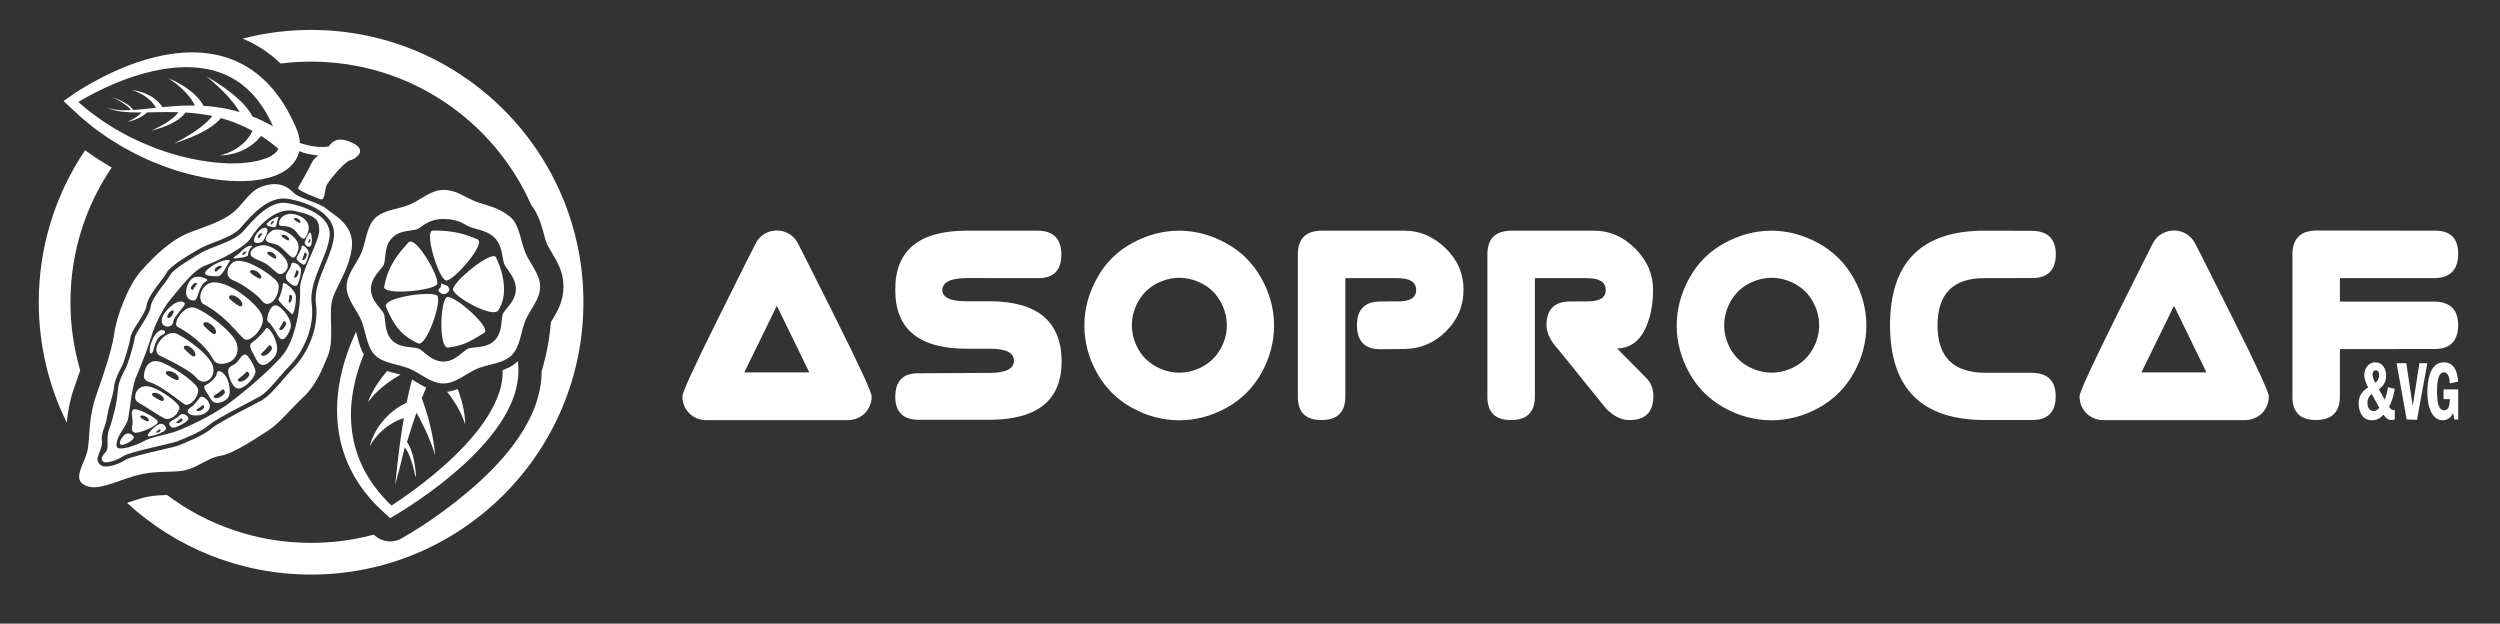 <?xml version="1.0" encoding="utf-8"?>
<!-- Generator: Adobe Illustrator 16.0.0, SVG Export Plug-In . SVG Version: 6.00 Build 0)  -->
<!DOCTYPE svg PUBLIC "-//W3C//DTD SVG 1.0//EN" "http://www.w3.org/TR/2001/REC-SVG-20010904/DTD/svg10.dtd">
<svg version="1.0" id="Capa_1" xmlns="http://www.w3.org/2000/svg" xmlns:xlink="http://www.w3.org/1999/xlink" x="0px" y="0px"
	 width="302px" height="75.333px" viewBox="0 0 302 75.333" enable-background="new 0 0 302 75.333" xml:space="preserve">
<rect x="0" y="0" width="302" height="75.333" fill="#333333" stroke="none"/>
<g>
	<path fill-rule="evenodd" clip-rule="evenodd" fill="#FFFFFF" d="M8.066,51.054c-2.166-4.387-3.384-9.32-3.384-14.543
		c0-6.8,2.063-13.118,5.598-18.363l1.2,0.847c0.094,0.067,0.19,0.125,0.288,0.179c0.507,0.312-0.245-0.146,0.378,0.244
		c0.267,0.165,0.551,0.341,1.175,0.717c0.056,0.034,0.114,0.065,0.175,0.096C10.348,24.876,8.51,30.479,8.51,36.511
		c0,2.857,0.415,5.618,1.181,8.226c-0.229,0.681-0.477,1.388-0.725,2.086C8.41,48.406,8.186,49.814,8.066,51.054 M56.184,51.277
		c0,0-0.032-0.125-0.101-0.333c-0.071-0.206-0.185-0.501-0.339-0.845c-0.083-0.169-0.163-0.352-0.266-0.539
		c-0.1-0.189-0.206-0.387-0.328-0.585c-0.233-0.403-0.511-0.81-0.8-1.205c-0.116-0.147-0.229-0.296-0.342-0.44
		c0.452-0.051,0.876-0.179,1.278-0.344c0.029,0.08,0.06,0.16,0.091,0.239c0.177,0.498,0.337,0.997,0.454,1.47
		c0.061,0.238,0.114,0.469,0.156,0.687c0.045,0.217,0.075,0.431,0.106,0.619c0.055,0.382,0.08,0.703,0.087,0.925
		C56.188,51.151,56.184,51.277,56.184,51.277 M52.436,53.833c0.097,0.695,0.124,1.162,0.124,1.162s-0.123-0.451-0.36-1.103
		c-0.235-0.652-0.59-1.506-0.993-2.333c-0.2-0.416-0.411-0.82-0.615-1.197c-0.097-0.175-0.191-0.34-0.282-0.502
		c-0.01,0.03-0.021,0.063-0.032,0.094c-0.157,0.435-0.301,0.883-0.452,1.33c-0.233,0.713-0.457,1.428-0.664,2.118
		c0.01,0.011,0.018,0.026,0.028,0.041c0.018,0.024,0.036,0.053,0.06,0.083c0.021,0.039,0.044,0.078,0.072,0.124
		c0.046,0.09,0.118,0.195,0.163,0.298c0.047,0.106,0.1,0.218,0.145,0.338c0.041,0.121,0.095,0.246,0.132,0.376
		c0.083,0.261,0.157,0.54,0.217,0.817c0.23,1.048,0.287,2.093,0.292,2.22c-0.016-0.057-0.132-0.292-0.208-0.65
		c-0.484-2.266-1.141-2.964-1.171-3.001c-0.179,0.626-0.402,1.698-0.542,2.219c-0.375,1.368-0.6,2.294-0.6,2.294
		s0.082-0.945,0.241-2.363c0.155-1.417,0.395-3.303,0.706-5.191c0.028-0.167,0.057-0.337,0.085-0.507
		c-0.067,0.023-0.139,0.049-0.212,0.073c-0.167,0.051-0.333,0.133-0.511,0.208c-0.181,0.07-0.352,0.176-0.536,0.269
		c-0.174,0.102-0.359,0.208-0.53,0.329c-0.173,0.119-0.349,0.243-0.509,0.377c-0.169,0.129-0.318,0.272-0.469,0.406
		c-0.14,0.146-0.285,0.279-0.407,0.422c-0.129,0.137-0.237,0.275-0.34,0.404c-0.385,0.483-0.575,0.875-0.601,0.922
		c0.003-0.01,0.009-0.037,0.016-0.076c0.013-0.048,0.03-0.128,0.058-0.222c0.026-0.096,0.065-0.208,0.111-0.338
		c0.043-0.132,0.103-0.275,0.171-0.433c0.069-0.155,0.144-0.326,0.238-0.5c0.087-0.175,0.198-0.351,0.308-0.54
		c0.118-0.179,0.237-0.373,0.377-0.556c0.134-0.184,0.285-0.363,0.44-0.545c0.156-0.179,0.323-0.344,0.489-0.512
		c0.176-0.153,0.341-0.321,0.521-0.455c0.179-0.139,0.348-0.282,0.526-0.393c0.175-0.113,0.326-0.233,0.501-0.323
		c0.171-0.091,0.325-0.176,0.463-0.251c0.086-0.045,0.166-0.082,0.234-0.114c0.029-0.141,0.057-0.28,0.086-0.416
		c0.087-0.443,0.188-0.869,0.288-1.276c0.089-0.394,0.19-0.765,0.289-1.112c0.16,0.097,0.325,0.195,0.494,0.296
		c0.379,0.234,0.782,0.473,1.211,0.68c-0.096,0.215-0.195,0.445-0.292,0.687c-0.082,0.196-0.163,0.398-0.245,0.605
		c0.023,0.065,0.051,0.134,0.076,0.213c0.053,0.127,0.108,0.292,0.167,0.458c0.059,0.172,0.129,0.358,0.188,0.552
		c0.059,0.195,0.125,0.397,0.191,0.612c0.127,0.426,0.253,0.883,0.364,1.339C52.165,52.215,52.34,53.14,52.436,53.833 M44.91,48.006
		c-0.096,0.12-0.191,0.224-0.254,0.317c-0.116,0.161-0.186,0.26-0.205,0.28c0.008-0.024,0.053-0.142,0.117-0.33
		c0.034-0.112,0.097-0.232,0.161-0.381c0.058-0.15,0.146-0.308,0.235-0.486c0.087-0.179,0.201-0.36,0.314-0.559
		c0.122-0.19,0.245-0.398,0.391-0.603c0.278-0.415,0.605-0.839,0.952-1.25c0.049-0.057,0.097-0.114,0.147-0.168
		c0.309,0.092,0.617,0.169,0.911,0.245c0.245,0.063,0.487,0.122,0.714,0.189c-0.121,0.063-0.241,0.132-0.365,0.205
		c-0.212,0.121-0.418,0.26-0.629,0.394c-0.415,0.276-0.821,0.577-1.187,0.878c-0.183,0.15-0.352,0.305-0.514,0.45
		c-0.157,0.152-0.311,0.292-0.44,0.433C45.133,47.758,45.006,47.884,44.91,48.006 M62.347,46.958
		c-0.312,1.261-0.858,2.41-1.49,3.477c-0.639,1.066-1.382,2.044-2.174,2.963c-1.588,1.837-3.384,3.439-5.257,4.922
		c-0.94,0.737-1.902,1.441-2.884,2.114c-0.491,0.337-0.988,0.665-1.488,0.987c-0.505,0.322-1.004,0.633-1.534,0.939l-0.382,0.236
		l-0.325-0.303c-0.395-0.367-0.81-0.718-1.19-1.106c-0.374-0.395-0.767-0.773-1.105-1.204c-0.169-0.211-0.351-0.417-0.515-0.634
		l-0.479-0.668c-0.166-0.217-0.306-0.452-0.448-0.688c-0.141-0.235-0.294-0.466-0.42-0.709l-0.378-0.734
		c-0.129-0.242-0.222-0.503-0.335-0.758l-0.16-0.38c-0.056-0.125-0.094-0.257-0.14-0.39c-0.088-0.261-0.188-0.521-0.262-0.786
		l-0.215-0.802c-0.069-0.265-0.11-0.54-0.166-0.813c-0.063-0.27-0.098-0.543-0.132-0.817c-0.035-0.274-0.076-0.547-0.09-0.823
		c-0.015-0.274-0.047-0.552-0.05-0.827l-0.01-0.829l0.029-0.824c0.012-0.275,0.046-0.55,0.068-0.824
		c0.056-0.546,0.132-1.092,0.232-1.63c0.047-0.272,0.104-0.538,0.166-0.804c0.057-0.27,0.12-0.536,0.194-0.801
		c0.065-0.267,0.14-0.526,0.22-0.789c0.079-0.264,0.161-0.523,0.251-0.782c0.171-0.52,0.367-1.029,0.576-1.537
		c0.176-0.423,0.359-0.839,0.559-1.25c0.041,0.144,0.078,0.292,0.117,0.443c0.116,0.461,0.238,0.94,0.407,1.41
		c0.122,0.325,0.257,0.618,0.413,0.881c-0.095,0.229-0.188,0.459-0.274,0.691c-0.088,0.237-0.176,0.474-0.254,0.711
		c-0.083,0.24-0.158,0.48-0.228,0.721c-0.074,0.24-0.144,0.483-0.202,0.727c-0.064,0.244-0.125,0.485-0.176,0.733
		c-0.11,0.49-0.194,0.982-0.264,1.48c-0.028,0.248-0.068,0.498-0.087,0.745l-0.056,0.748l-0.013,0.749
		c-0.007,0.25,0.013,0.5,0.019,0.748c0.002,0.251,0.031,0.498,0.059,0.745c0.021,0.25,0.043,0.498,0.089,0.741
		c0.043,0.246,0.071,0.493,0.127,0.738l0.168,0.727c0.058,0.241,0.142,0.477,0.211,0.719c0.04,0.118,0.071,0.239,0.114,0.355
		l0.135,0.347c0.095,0.231,0.165,0.47,0.278,0.696l0.319,0.678c0.11,0.225,0.245,0.438,0.364,0.66
		c0.122,0.218,0.241,0.439,0.387,0.646l0.419,0.627c0.146,0.206,0.307,0.401,0.46,0.601c0.297,0.413,0.655,0.774,0.987,1.155
		c0.242,0.267,0.501,0.514,0.764,0.766c0.354-0.227,0.712-0.469,1.062-0.707c0.481-0.33,0.954-0.666,1.425-1.007
		c0.939-0.688,1.857-1.403,2.748-2.148c1.775-1.49,3.458-3.096,4.896-4.867c0.721-0.884,1.375-1.812,1.919-2.784
		c0.539-0.973,0.978-1.991,1.197-3.026c0.132-0.609,0.19-1.22,0.168-1.821c0.08-0.029,0.159-0.056,0.239-0.088
		c0.673-0.257,1.184-0.572,1.601-0.988C62.704,44.757,62.612,45.897,62.347,46.958 M53.14,34.792
		c0.262-0.239,0.076-0.612,0.23-0.554c0.467,0.286,0.591,0.154,0.794,0.44c0.205,0.287,0.133,0.557-0.271,0.77
		c-0.399,0.213-0.605,0.008-0.809-0.171C52.877,35.097,52.945,34.974,53.14,34.792 M59.933,31.104c0.997,2.134,1.4,4.608,0.27,6.374
		c-0.653,1.026-5.357-1.611-5.48-2.486C54.597,34.116,59.468,30.103,59.933,31.104 M58.505,40.193
		c-1.971,1.257-2.707,1.559-4.349,1.789c-1.205,0.166-0.972-5.694-0.177-6.08C54.774,35.518,59.434,39.597,58.505,40.193
		 M50.507,41.48c-2.456-1.105-3.228-2.9-3.878-4.426c-0.48-1.116,5.618-1.981,6.199-1.313C53.409,36.404,51.511,41.932,50.507,41.48
		 M46.408,34.63c0.493-2.652,1.827-4.125,2.946-5.353c0.819-0.897,3.813,4.236,3.447,5.04C52.436,35.123,46.206,35.714,46.408,34.63
		 M52.285,27.856c2.337-0.039,3.871,0.389,5.39,1.055c1.112,0.487-2.903,5.058-3.782,4.97
		C53.014,33.791,51.182,27.875,52.285,27.856 M63.465,30.529c-0.568-1.367-0.729-3.495-1.887-4.381
		c-1.646-1.27-2.875-1.29-4.243-1.856c-1.318-0.55-2.251-1.351-3.771-1.351c-1.516,0-2.784,1.241-4.103,1.787
		c-1.369,0.566-3.132,0.603-4.165,1.638c-1.03,1.03-1.066,2.796-1.638,4.163c-0.547,1.32-1.789,2.581-1.789,4.1
		s1.242,2.782,1.789,4.104c0.009,0.021,0.017,0.038,0.025,0.059c0.351,0.87,0.498,1.895,0.822,2.786
		c0.185,0.496,0.424,0.955,0.79,1.32c1.033,1.029,2.796,1.066,4.165,1.633c1.319,0.549,2.586,1.791,4.103,1.791
		c1.52,0,2.78-1.242,4.102-1.791c0.907-0.376,1.986-0.519,2.912-0.869c0.47-0.182,0.9-0.414,1.25-0.764
		c0.166-0.168,0.311-0.355,0.43-0.561c0.627-1.037,0.732-2.459,1.207-3.604c0.547-1.322,1.786-2.584,1.786-4.104
		S64.012,31.849,63.465,30.529 M61.246,37.222c-0.207,0.25-0.415,0.505-0.489,0.682c-0.085,0.199-0.122,0.548-0.154,0.887
		c-0.033,0.282-0.063,0.589-0.129,0.904c-0.106,0.499-0.3,1.006-0.718,1.425c-0.073,0.073-0.148,0.138-0.225,0.196
		c-0.648,0.5-1.445,0.581-2.103,0.648c-0.335,0.033-0.685,0.069-0.885,0.152c-0.178,0.072-0.434,0.288-0.686,0.491
		c-0.581,0.479-1.301,1.075-2.293,1.075s-1.717-0.595-2.295-1.075c-0.25-0.203-0.507-0.418-0.687-0.491
		c-0.199-0.083-0.548-0.12-0.883-0.152c-0.737-0.076-1.651-0.169-2.33-0.844c-0.676-0.678-0.771-1.594-0.846-2.331
		c-0.037-0.341-0.074-0.687-0.153-0.889c-0.073-0.173-0.285-0.434-0.491-0.68c-0.478-0.583-1.073-1.302-1.073-2.298
		c0-0.988,0.594-1.709,1.07-2.288c0.204-0.248,0.42-0.51,0.495-0.685c0.08-0.202,0.116-0.55,0.153-0.889
		c0.074-0.735,0.169-1.651,0.846-2.329c0.668-0.667,1.526-0.791,2.217-0.888c0.324-0.046,0.631-0.091,0.843-0.179
		c0.192-0.081,0.476-0.282,0.748-0.477c0.632-0.457,1.419-0.731,2.388-0.731c0.953,0,1.777,0.183,2.444,0.565
		c0.266,0.148,0.516,0.294,0.725,0.38c0.226,0.093,0.503,0.169,0.799,0.251c0.738,0.2,1.574,0.431,2.224,1.079
		c0.658,0.657,0.823,1.569,0.959,2.3c0.063,0.344,0.119,0.669,0.213,0.889c0.082,0.2,0.26,0.449,0.447,0.709
		c0.419,0.593,0.945,1.331,0.945,2.292C62.32,35.918,61.726,36.642,61.246,37.222 M9.461,12.329
		c0.093-0.057,0.214-0.134,0.367-0.225c0.392-0.229,0.973-0.561,1.73-0.944c0.757-0.386,1.69-0.827,2.781-1.263
		c1.094-0.438,2.348-0.871,3.739-1.208c0.348-0.084,0.702-0.166,1.066-0.231c0.363-0.078,0.735-0.13,1.112-0.185
		c0.378-0.062,0.764-0.08,1.152-0.122c0.194-0.008,0.389-0.016,0.587-0.026c0.197-0.008,0.395-0.018,0.594-0.008
		c0.199,0.003,0.398,0.005,0.599,0.01c0.201,0.008,0.399,0.032,0.602,0.047c0.405,0.02,0.802,0.106,1.206,0.164
		c0.201,0.041,0.396,0.093,0.597,0.138l0.297,0.071c0.098,0.029,0.196,0.065,0.292,0.095c0.195,0.065,0.391,0.128,0.585,0.192
		c0.188,0.083,0.377,0.165,0.57,0.247c0.092,0.042,0.189,0.077,0.282,0.125l0.27,0.148c0.182,0.104,0.369,0.193,0.544,0.304
		c0.342,0.24,0.702,0.45,1.017,0.734c0.158,0.136,0.332,0.264,0.478,0.407c0.14,0.14,0.283,0.281,0.424,0.423
		c0.072,0.073,0.142,0.13,0.215,0.218l0.232,0.275c0.154,0.182,0.308,0.367,0.465,0.552l0.028,0.035
		c-0.16-0.189-0.036-0.041-0.07-0.08l0.013,0.019l0.05,0.075l0.104,0.148l0.414,0.597l0.104,0.149l0.026,0.038
		c-0.011-0.014,0.044,0.059-0.021-0.029l0.011,0.018l0.043,0.07c0.232,0.376,0.448,0.766,0.646,1.163
		c0.131,0.258,0.25,0.52,0.366,0.784c-0.083-0.044-0.167-0.09-0.251-0.136c-0.508-0.283-1.074-0.557-1.684-0.821
		c-0.176-0.075-0.359-0.148-0.542-0.221c-0.005-0.012-0.014-0.027-0.021-0.039c-0.044-0.079-0.09-0.164-0.137-0.253
		c-0.027-0.045-0.051-0.09-0.078-0.136c-0.028-0.039-0.057-0.08-0.086-0.12c-0.121-0.163-0.235-0.351-0.386-0.518
		c-0.149-0.168-0.293-0.359-0.468-0.525c-0.168-0.173-0.338-0.354-0.527-0.517c-0.183-0.174-0.373-0.34-0.568-0.499
		c-0.191-0.164-0.393-0.316-0.588-0.469c-0.193-0.152-0.393-0.289-0.581-0.43c-0.382-0.269-0.745-0.51-1.059-0.708
		c-0.63-0.398-1.064-0.634-1.064-0.634s0.391,0.303,0.942,0.793c0.276,0.246,0.59,0.542,0.918,0.864
		c0.16,0.165,0.332,0.327,0.493,0.505c0.162,0.177,0.332,0.354,0.484,0.538c0.161,0.183,0.314,0.37,0.458,0.557
		c0.149,0.183,0.279,0.376,0.405,0.557c0.127,0.168,0.22,0.343,0.319,0.503c-0.651-0.201-1.338-0.352-2.033-0.485
		c-0.745-0.123-1.5-0.229-2.26-0.268c-0.029-0.001-0.054-0.001-0.083-0.004v-0.002c-0.016-0.027-0.033-0.053-0.049-0.082
		c-0.063-0.109-0.139-0.234-0.221-0.37c-0.089-0.116-0.185-0.241-0.287-0.374c-0.107-0.125-0.227-0.25-0.346-0.38
		c-0.127-0.12-0.261-0.244-0.396-0.368c-0.142-0.114-0.28-0.236-0.428-0.343c-0.298-0.219-0.598-0.425-0.891-0.598
		c-0.288-0.179-0.566-0.325-0.805-0.448c-0.484-0.242-0.814-0.372-0.814-0.372s0.301,0.188,0.726,0.509
		c0.211,0.163,0.456,0.354,0.7,0.575c0.25,0.215,0.498,0.463,0.735,0.717c0.12,0.126,0.226,0.263,0.335,0.389
		c0.104,0.133,0.201,0.265,0.293,0.394c0.083,0.136,0.169,0.26,0.238,0.383c0.061,0.116,0.116,0.225,0.168,0.328
		c-1.132-0.017-2.248,0.045-3.295,0.139c-0.209,0.018-0.414,0.039-0.62,0.06c-0.006-0.011-0.012-0.019-0.019-0.029
		c-0.032-0.049-0.072-0.11-0.122-0.179c-0.059-0.072-0.127-0.159-0.202-0.25c-0.074-0.094-0.163-0.17-0.256-0.26
		c-0.086-0.092-0.189-0.175-0.297-0.258c-0.105-0.087-0.223-0.164-0.342-0.24c-0.115-0.082-0.243-0.144-0.368-0.214
		c-0.251-0.133-0.508-0.242-0.755-0.328c-0.245-0.087-0.48-0.151-0.682-0.198c-0.401-0.095-0.673-0.116-0.673-0.116
		s0.264,0.07,0.637,0.231c0.184,0.081,0.4,0.182,0.617,0.306s0.441,0.27,0.648,0.43c0.102,0.086,0.206,0.163,0.296,0.254
		c0.094,0.087,0.186,0.173,0.261,0.264c0.08,0.089,0.156,0.176,0.217,0.266c0.061,0.089,0.127,0.168,0.165,0.248
		c0.032,0.055,0.06,0.103,0.089,0.152c-0.486,0.052-0.953,0.104-1.399,0.15l-0.006-0.007c0,0-0.003,0.002-0.004,0.009
		c-0.335,0.032-0.661,0.063-0.967,0.087c-0.12,0.009-0.236,0.016-0.351,0.025c-0.008-0.01-0.017-0.022-0.024-0.035
		c-0.047-0.069-0.146-0.17-0.254-0.282c-0.058-0.05-0.12-0.105-0.187-0.162c-0.069-0.053-0.145-0.107-0.219-0.167
		c-0.159-0.105-0.33-0.213-0.504-0.309c-0.704-0.387-1.467-0.617-1.467-0.617s0.743,0.292,1.401,0.73
		c0.164,0.105,0.32,0.223,0.463,0.339c0.066,0.059,0.133,0.117,0.195,0.172c0.059,0.059,0.111,0.117,0.163,0.167
		c0.057,0.068,0.101,0.126,0.142,0.182c-0.305,0.013-0.596,0.02-0.861,0.013c-0.114-0.001-0.221-0.004-0.325-0.006
		c-0.105-0.007-0.205-0.016-0.303-0.024c-0.194-0.01-0.369-0.042-0.528-0.063c-0.162-0.019-0.299-0.063-0.422-0.087
		c-0.125-0.024-0.223-0.059-0.308-0.086c-0.163-0.056-0.251-0.086-0.251-0.086s0.085,0.037,0.244,0.108
		c0.081,0.034,0.18,0.079,0.3,0.113c0.123,0.035,0.257,0.093,0.419,0.124c0.158,0.036,0.333,0.085,0.53,0.112
		c0.097,0.018,0.196,0.033,0.301,0.049c0.106,0.013,0.216,0.025,0.331,0.037c0.452,0.049,0.967,0.072,1.527,0.077
		c0.204,0.002,0.42,0.002,0.637,0c-0.014,0.016-0.029,0.029-0.042,0.047c-0.047,0.051-0.102,0.099-0.156,0.15
		c-0.113,0.103-0.243,0.205-0.375,0.302c-0.268,0.194-0.564,0.357-0.79,0.469c-0.227,0.112-0.388,0.171-0.388,0.171
		s0.168-0.028,0.417-0.094c0.246-0.069,0.576-0.175,0.89-0.321c0.159-0.075,0.314-0.157,0.457-0.244
		c0.069-0.044,0.14-0.084,0.202-0.131c0.062-0.047,0.122-0.083,0.175-0.132c0.055-0.046,0.105-0.089,0.15-0.125
		c0.038-0.038,0.071-0.069,0.096-0.097c0.002-0.002,0.004-0.002,0.004-0.003c0.792-0.014,1.641-0.039,2.524-0.041
		c0.419,0,0.845,0.008,1.277,0.022c-0.019,0.024-0.034,0.051-0.059,0.078c-0.07,0.079-0.132,0.17-0.219,0.253
		c-0.088,0.083-0.17,0.18-0.276,0.266c-0.203,0.176-0.433,0.357-0.678,0.521c-0.487,0.332-1.015,0.618-1.419,0.815
		c-0.404,0.194-0.685,0.306-0.685,0.306s1.181-0.26,2.297-0.784c0.279-0.128,0.552-0.276,0.803-0.435
		c0.127-0.073,0.241-0.165,0.354-0.245c0.112-0.078,0.208-0.172,0.303-0.251c0.094-0.078,0.177-0.184,0.25-0.264
		c0.036-0.041,0.076-0.083,0.099-0.118c0.022-0.033,0.043-0.06,0.063-0.088c0.006-0.009,0.009-0.013,0.016-0.021
		c0.714,0.042,1.439,0.113,2.153,0.225c0.363,0.051,0.724,0.118,1.081,0.194c-0.008,0.007-0.011,0.014-0.016,0.021
		c-0.069,0.081-0.124,0.175-0.224,0.279c-0.098,0.102-0.196,0.218-0.314,0.33c-0.123,0.112-0.244,0.238-0.384,0.354
		c-0.14,0.112-0.28,0.242-0.438,0.356c-0.153,0.117-0.31,0.238-0.472,0.351c-0.323,0.23-0.66,0.444-0.979,0.641
		c-0.319,0.195-0.624,0.37-0.887,0.515c-0.529,0.288-0.894,0.46-0.894,0.46s1.55-0.446,3.02-1.171
		c0.188-0.087,0.369-0.186,0.547-0.28c0.182-0.091,0.349-0.201,0.518-0.301c0.171-0.097,0.323-0.211,0.475-0.31
		c0.151-0.103,0.284-0.215,0.412-0.313c0.127-0.094,0.244-0.221,0.347-0.313c0.049-0.049,0.104-0.099,0.139-0.139
		c0.035-0.041,0.068-0.077,0.098-0.111c0.041-0.047,0.072-0.084,0.101-0.116c0.67,0.193,1.322,0.396,1.932,0.652
		c0.622,0.243,1.201,0.525,1.74,0.812c0.051,0.028,0.102,0.057,0.151,0.085c-0.01,0.018-0.017,0.036-0.028,0.057
		c-0.045,0.103-0.098,0.176-0.159,0.282c-0.056,0.101-0.118,0.213-0.209,0.33c-0.086,0.112-0.168,0.246-0.277,0.357
		c-0.105,0.118-0.207,0.25-0.333,0.36c-0.121,0.117-0.245,0.237-0.383,0.341c-0.132,0.113-0.274,0.213-0.417,0.309
		c-0.14,0.104-0.292,0.181-0.435,0.268c-0.147,0.077-0.288,0.157-0.429,0.217c-0.14,0.064-0.274,0.123-0.4,0.17
		c-0.505,0.197-0.87,0.257-0.87,0.257s0.368,0.02,0.92-0.06c0.14-0.019,0.287-0.048,0.443-0.082
		c0.159-0.031,0.321-0.077,0.494-0.123c0.164-0.058,0.345-0.103,0.515-0.179c0.174-0.065,0.354-0.139,0.523-0.229
		c0.175-0.082,0.342-0.181,0.504-0.28c0.17-0.094,0.316-0.214,0.469-0.319c0.154-0.104,0.279-0.23,0.41-0.342
		c0.132-0.107,0.248-0.229,0.353-0.347c0.103-0.114,0.213-0.228,0.281-0.315c0.019-0.024,0.035-0.044,0.053-0.066
		c0.099,0.064,0.199,0.129,0.294,0.194c0.108,0.073,0.22,0.144,0.324,0.213c0.102,0.075,0.204,0.147,0.3,0.222
		c0.195,0.144,0.379,0.279,0.553,0.407c0.229,0.191,0.435,0.354,0.62,0.506c-0.026,0.067-0.059,0.134-0.106,0.209
		c-0.058,0.096-0.152,0.193-0.25,0.29c-0.021,0.019-0.042,0.036-0.06,0.055l-0.03,0.029l-0.015,0.017l-0.038,0.023l-0.151,0.102
		L32.9,18.741l-0.019,0.014c0.072-0.042,0.015-0.008,0.027-0.014l-0.027,0.016c-0.289,0.179-0.624,0.344-1.02,0.458l-0.588,0.173
		l-0.146,0.044l-0.156,0.029l-0.315,0.054c-0.21,0.036-0.416,0.086-0.632,0.108c-0.214,0.021-0.431,0.041-0.647,0.06
		c-0.432,0.057-0.874,0.038-1.31,0.052l-0.327,0.007c-0.11-0.004-0.219-0.013-0.329-0.016c-0.219-0.013-0.438-0.025-0.654-0.036
		c-1.744-0.116-3.438-0.437-5.02-0.842c-0.784-0.229-1.556-0.439-2.278-0.71c-0.736-0.24-1.421-0.541-2.086-0.815
		c-0.338-0.128-0.65-0.292-0.962-0.44c-0.31-0.148-0.614-0.294-0.911-0.438c-0.578-0.312-1.12-0.622-1.637-0.906
		c-0.496-0.315-0.96-0.612-1.389-0.885c-0.222-0.132-0.41-0.281-0.599-0.417c-0.188-0.138-0.367-0.271-0.535-0.394
		c-0.693-0.479-1.191-0.947-1.545-1.234C9.657,12.493,9.546,12.4,9.461,12.329 M14.714,52.911c0,0-0.446,0.638-0.103,0.809
		c0.338,0.168,1.815-0.658,1.52-1.001C15.832,52.377,15.285,52.039,14.714,52.911 M18.197,42.671
		c0.452,0.228,0.293-1.648,1.406-2.223c0.575-0.244,0.261-0.531,0.142-0.561C18.653,39.599,17.742,42.446,18.197,42.671
		 M20.929,38.901c0.035-0.725,1.616-2.029,1.381-2.286c-0.721-0.801-2.741,1.067-2.78,2.078
		C19.491,39.705,20.896,39.626,20.929,38.901 M20.965,37.522c0.09,0.032-0.135,0.811-0.59,0.895
		C19.921,38.503,20.482,37.35,20.965,37.522 M33.098,27.45c0.374,0.078,0.352-0.896,0.553-1.193
		c0.186-0.279-1.035,0.296-1.351,0.693C31.981,27.343,32.726,27.374,33.098,27.45 M32.768,26.866
		c0.106-0.141,0.247-0.211,0.316-0.159c0.07,0.054-0.046,0.126-0.152,0.267c-0.105,0.139-0.11,0.195-0.179,0.144
		C32.684,27.064,32.662,27.005,32.768,26.866 M31.724,29.157c0.233-0.227,0.744-1.29,0.552-1.521
		c-0.364-0.442-1.267,0.322-1.558,1.133C30.427,29.579,31.493,29.379,31.724,29.157 M31.232,28.411
		c0.143-0.189,0.333-0.284,0.426-0.213c0.094,0.071-0.063,0.171-0.205,0.356c-0.14,0.188-0.146,0.265-0.239,0.195
		C31.119,28.678,31.092,28.598,31.232,28.411 M23.47,36.297c0.493-0.051,0.495-1.91,1.478-2.329c0.515-0.217-1.11-0.926-1.827-0.251
		C22.406,34.393,22.023,36.331,23.47,36.297 M23.177,34.519c0.18-0.274,0.438-0.425,0.574-0.333
		c0.138,0.089-0.072,0.239-0.254,0.514c-0.18,0.274-0.18,0.381-0.317,0.29C23.042,34.9,22.997,34.791,23.177,34.519 M28.274,31.206
		c0.335,0.04,1.677-0.165,1.68-0.354c0.003-0.188,0.087-0.727,0.538-1.102c-0.254-0.276-1.044,0.251-1.379,0.646
		C28.778,30.789,27.938,31.164,28.274,31.206 M29.384,30.529c0.146-0.124,0.313-0.167,0.376-0.094
		c0.061,0.073-0.082,0.123-0.227,0.249c-0.146,0.123-0.161,0.181-0.224,0.109C29.246,30.722,29.239,30.652,29.384,30.529
		 M26.29,33.374c0.607,0.021,1.181-1.568,1.501-1.856c-0.051-0.359-1.657,0.104-2.687,0.999
		C24.077,33.414,25.682,33.353,26.29,33.374 M26.121,32.318c0.25-0.213,0.539-0.285,0.645-0.158
		c0.105,0.124-0.139,0.209-0.387,0.422c-0.25,0.213-0.28,0.316-0.388,0.19C25.885,32.648,25.873,32.531,26.121,32.318
		 M37.578,29.622c0.208-0.47,0.044-1.591-0.136-1.536c-0.181,0.054-0.549,0.934-0.612,1.103
		C36.68,29.572,37.371,30.092,37.578,29.622 M37.321,29.067c0.048-0.147,0.033-0.198,0.107-0.173
		c0.075,0.025,0.109,0.067,0.061,0.213c-0.048,0.148-0.147,0.248-0.22,0.224C37.197,29.308,37.273,29.213,37.321,29.067
		 M36.438,29.773c0.018,0.388-0.596,1.184-0.617,1.448c-0.017,0.199,0.445,0.552,0.765,0.724c0.318,0.174,0.507-0.472,0.695-1.156
		C37.472,30.104,36.419,29.386,36.438,29.773 M37.018,30.965c-0.097,0.294-0.292,0.496-0.439,0.447
		c-0.148-0.047,0.007-0.235,0.102-0.53c0.095-0.294,0.069-0.392,0.215-0.345C37.043,30.586,37.112,30.672,37.018,30.965
		 M34.515,33.53c0.11,0.54,1.048,1.181,1.324,0.971c0.223-0.171,0.579-1.412,0.503-1.988c-0.076-0.574-1.117-1.082-1.157-0.572
		C35.146,32.45,34.422,33.067,34.515,33.53 M35.693,33.005c0.095-0.292,0.069-0.39,0.216-0.342c0.148,0.046,0.217,0.133,0.122,0.428
		c-0.095,0.295-0.293,0.494-0.439,0.447C35.444,33.491,35.598,33.301,35.693,33.005 M19.193,51.255
		c-0.864,0.444-1.554,1.395-1.295,1.459c0.258,0.067,2.148-0.505,2.151-0.922C20.057,51.379,19.584,51.052,19.193,51.255
		 M19.272,52.146c-0.164,0.126-0.348,0.161-0.411,0.079c-0.063-0.081,0.093-0.127,0.256-0.251c0.164-0.126,0.186-0.189,0.249-0.108
		C19.431,51.947,19.435,52.021,19.272,52.146 M21.684,50.187c-0.256,0.346-1.24,0.688-1.257,0.975
		c-0.009,0.172,0.161,0.349,0.374,0.496c0.215,0.146,2.097-0.705,1.948-1.16C22.596,50.042,21.938,49.841,21.684,50.187
		 M21.866,50.958c-0.222,0.168-0.466,0.214-0.551,0.106c-0.084-0.112,0.125-0.173,0.345-0.342c0.219-0.167,0.25-0.254,0.333-0.142
		C22.078,50.69,22.085,50.788,21.866,50.958 M24.068,48.12c-0.087,0.145-0.643,0.855-1.009,1.081
		c-0.365,0.224-0.6,0.532-0.148,0.823c0.452,0.287,1.354,0.149,1.736-0.037c0.382-0.188,0.877-0.663,0.65-1.22
		C25.071,48.207,24.371,47.614,24.068,48.12 M24.445,49.458c-0.267,0.206-0.566,0.263-0.669,0.131
		c-0.102-0.134,0.152-0.21,0.42-0.415c0.266-0.205,0.303-0.309,0.407-0.175C24.704,49.133,24.712,49.252,24.445,49.458
		 M32.152,39.665c-0.175,0.29-0.945,1.175-1.625,1.656v0.001c-0.005,0-0.006,0.003-0.011,0.006c-0.024,0.017-0.048,0.033-0.072,0.05
		c-0.35,0.267-0.21,0.712-0.035,1.017c0.002,0,0.002,0.003,0.002,0.003c0.153,0.255,0.322,0.564,0.491,0.921
		c0.496,1.037,1.178,1.066,2.235-0.168C34.197,41.916,32.445,39.215,32.152,39.665 M32.593,42.524c-0.355,0.393-0.805,0.57-1,0.392
		c-0.197-0.177,0.176-0.367,0.531-0.762c0.356-0.394,0.384-0.566,0.582-0.388C32.901,41.944,32.947,42.127,32.593,42.524
		 M27.233,45.382c-0.42-0.54-0.975-0.802-1.046-0.265c-0.069,0.538-0.803,1.141-1.386,1.431c-0.401,0.198,0.21,0.842,0.626,1.616
		c0.416,0.772,1.322,0.579,1.984,0.035C28.07,47.652,27.653,45.923,27.233,45.382 M27.066,47.129
		c0.151,0.196,0.162,0.375-0.231,0.676c-0.394,0.303-0.837,0.388-0.987,0.19c-0.151-0.197,0.223-0.306,0.619-0.609
		C26.86,47.084,26.915,46.931,27.066,47.129 M29.683,42.822c-0.648-0.01-0.723,0.837-1.395,1.202
		c-0.535,0.289-0.795,0.412-0.708,1.001c0.085,0.588,0.575,2.081,1.377,1.896c0.805-0.187,1.825-1.319,1.896-1.947
		C30.922,44.347,29.886,42.824,29.683,42.822 M29.81,45.718c-0.392,0.36-0.856,0.489-1.036,0.292
		c-0.179-0.197,0.214-0.348,0.605-0.705c0.394-0.359,0.438-0.528,0.617-0.331C30.174,45.171,30.204,45.36,29.81,45.718
		 M34.171,34.322c-0.034,0.635-0.366,1.577-0.531,1.791c-0.166,0.213,1.298,1.464,1.569,1.798c0.272,0.335,0.595-1.384,0.536-2.12
		C35.69,35.051,34.201,33.806,34.171,34.322 M34.943,36.549c-0.156-0.015-0.043-0.231-0.01-0.54
		c0.033-0.307-0.014-0.398,0.142-0.382c0.154,0.019,0.239,0.09,0.207,0.396C35.247,36.331,35.096,36.566,34.943,36.549
		 M33.279,36.883c-0.731-0.016-1.226,1.807-0.885,1.997c0.365,0.204,0.997,1.353,1.238,1.747c0.539,0.883,1.165-0.064,1.464-0.997
		C35.4,38.699,34.008,36.901,33.279,36.883 M34.448,39.402c-0.191,0.346-0.488,0.547-0.66,0.451
		c-0.173-0.095,0.067-0.296,0.259-0.642c0.193-0.345,0.184-0.474,0.357-0.377C34.577,38.929,34.642,39.057,34.448,39.402
		 M19.051,50.899c-0.212-0.478-2.686-1.789-3.01-1.385c-0.245,0.304-0.019,0.998-0.017,1.476c0,0.477-0.287,1.084,0.212,1.265
		C16.735,52.438,19.264,51.376,19.051,50.899 M17.952,50.845c-0.078,0.138-0.305,0.014-0.58-0.14
		c-0.278-0.156-0.499-0.285-0.421-0.423c0.077-0.138,0.365-0.123,0.641,0.031C17.869,50.468,18.03,50.707,17.952,50.845
		 M16.849,48.713c0.578,0.296,2.069,1.323,2.934,1.792c0.865,0.471,1.948-0.706,1.879-1.292c-0.069-0.586-2.293-2.15-3.446-2.476
		c-1.151-0.325-1.825,0.371-1.882,1.078C16.317,48.022,16.273,48.416,16.849,48.713 M18.384,47.576
		c0.107-0.191,0.504-0.17,0.888,0.045c0.382,0.215,0.605,0.543,0.498,0.735c-0.107,0.191-0.421,0.021-0.802-0.195
		C18.586,47.946,18.277,47.768,18.384,47.576 M17.377,45.502c0,0-0.002,0.47,0.701,0.67c1.254,0.317,3.608,2.268,4.219,2.668
		c0.612,0.398,2.007-1.162,1.554-2.01c-0.452-0.85-3.391-2.861-4.672-3.164C17.898,43.366,17.392,44.572,17.377,45.502
		 M20.043,44.964c0.119-0.209,0.555-0.188,0.977,0.049c0.42,0.235,0.666,0.599,0.548,0.811c-0.12,0.208-0.464,0.022-0.883-0.216
		C20.263,45.372,19.924,45.176,20.043,44.964 M25.742,44.304c-0.34-1.422-3.16-3.403-4.411-3.997
		c-1.253-0.595-3.293,1.873-2.083,2.62c0.275,0.17,3.61,1.633,4.487,2.722C24.612,46.738,26.083,45.726,25.742,44.304
		 M23.546,43.007c-0.16,0.177-0.454-0.082-0.812-0.405c-0.36-0.325-0.648-0.59-0.485-0.769c0.162-0.179,0.584-0.061,0.94,0.262
		C23.55,42.42,23.709,42.827,23.546,43.007 M27.581,43.79c0.68-0.227,1.43-1.083,0.983-2.387c-0.448-1.306-3.648-3.783-5.01-4.216
		c-1.358-0.432-2.781,1.943-2.113,2.292c2.338,1.215,3.862,3.024,4.252,3.835C26.083,44.123,26.9,44.02,27.581,43.79 M26.032,40.296
		c-0.176,0.195-0.498-0.087-0.89-0.443c-0.394-0.353-0.707-0.646-0.53-0.84c0.176-0.197,0.638-0.067,1.029,0.287
		C26.033,39.652,26.208,40.099,26.032,40.296 M31.555,39.435c0.341-0.804,0.433-1.537-1.347-3.124
		c-1.776-1.583-3.505-2.332-4.587-2.184c-1.083,0.148-1.848,1.669-1.176,2.53c2.895,1.488,4.478,3.936,5.073,4.309
		C30.116,41.34,31.216,40.239,31.555,39.435 M29.226,36.931c-0.16,0.211-0.505-0.042-0.928-0.359c-0.419-0.318-0.761-0.58-0.6-0.79
		c0.158-0.212,0.629-0.126,1.051,0.192C29.171,36.292,29.384,36.72,29.226,36.931 M28.229,33.888
		c1.109,0.43,2.901,1.785,3.302,2.321c0.397,0.534,0.769,0.646,1.268,0.321c0.5-0.325,0.971-1.325,0.855-2.121
		c-0.115-0.799-2.802-2.445-3.896-2.739c-1.093-0.294-1.533-0.251-2.065,0.511C27.515,32.438,27.12,33.455,28.229,33.888
		 M30.227,32.732c0.119-0.182,0.504-0.139,0.864,0.096c0.361,0.234,0.558,0.567,0.441,0.749c-0.117,0.178-0.412-0.007-0.771-0.24
		C30.4,33.104,30.112,32.911,30.227,32.732 M38.65,24.053c0.602,0.263,0.553-0.862,0.735-1.506c0.182-0.644,2.372-3.115,2.901-3.181
		c0.527-0.065,2.227-1.15,0.367-2.066c-1.749-0.861-2.42-0.306-2.971,0.401c-1.574,0.215-2.884-0.257-3.46-0.43
		c-0.019-0.401-0.091-0.787-0.198-1.143c-0.038-0.143-0.09-0.277-0.141-0.409c-0.049-0.136-0.104-0.267-0.165-0.39l-0.307-0.674
		c-0.219-0.462-0.449-0.92-0.702-1.365c-0.251-0.447-0.523-0.883-0.814-1.305l-0.055-0.08l-0.048-0.067l-0.03-0.037l-0.108-0.144
		l-0.221-0.29l-0.22-0.287l-0.109-0.145l-0.026-0.036l-0.03-0.036l-0.004-0.006l-0.008-0.011c-0.003-0.005-0.005-0.007-0.008-0.007
		l0.002,0.002h0.002c0,0-0.002-0.004-0.01-0.013c-0.011-0.012-0.027-0.031-0.055-0.065l-0.013-0.014l-0.018-0.017
		c-0.073-0.082-0.146-0.161-0.22-0.24c-0.088-0.099-0.177-0.195-0.268-0.294l-0.244-0.263c-0.085-0.09-0.192-0.178-0.287-0.268
		c-0.199-0.179-0.395-0.358-0.59-0.535c-0.199-0.17-0.409-0.313-0.613-0.467c-0.397-0.321-0.848-0.56-1.279-0.827
		c-0.219-0.123-0.451-0.223-0.675-0.335l-0.339-0.162c-0.112-0.051-0.232-0.09-0.346-0.135c-0.234-0.086-0.465-0.172-0.697-0.258
		c-0.236-0.067-0.471-0.131-0.707-0.197c-0.118-0.03-0.234-0.064-0.351-0.093l-0.354-0.067c-0.237-0.04-0.471-0.091-0.705-0.125
		c-0.468-0.046-0.934-0.119-1.393-0.121c-0.229-0.007-0.457-0.022-0.684-0.021c-0.225,0.007-0.449,0.013-0.67,0.021
		c-0.223,0-0.442,0.021-0.659,0.041c-0.218,0.021-0.435,0.041-0.648,0.061c-0.424,0.066-0.847,0.108-1.25,0.194
		c-0.406,0.077-0.804,0.154-1.187,0.254c-0.389,0.089-0.764,0.194-1.128,0.302c-1.462,0.427-2.753,0.941-3.868,1.45
		c-1.118,0.508-2.06,1.008-2.822,1.441c-0.766,0.433-1.352,0.802-1.75,1.062c-0.198,0.133-0.351,0.236-0.452,0.305l-1.069,0.75
		L8.5,12.968c0,0,0.181,0.165,0.516,0.477c0.348,0.309,0.796,0.778,1.516,1.338c0.176,0.14,0.359,0.29,0.551,0.445
		c0.194,0.154,0.392,0.326,0.611,0.472c0.435,0.307,0.905,0.642,1.406,0.994c0.521,0.324,1.073,0.673,1.662,1.027
		c0.304,0.164,0.614,0.333,0.93,0.506c0.32,0.171,0.639,0.357,0.982,0.51c0.683,0.323,1.387,0.672,2.149,0.962
		c0.577,0.248,1.183,0.461,1.807,0.675c0.185,0.064,0.372,0.128,0.56,0.193c0.528,0.164,1.072,0.318,1.63,0.46
		c1.179,0.305,2.414,0.555,3.701,0.705c0.112,0.012,0.223,0.022,0.336,0.034c0.605,0.062,1.218,0.105,1.843,0.112
		c0.245,0.004,0.491,0,0.739-0.006c0.25-0.01,0.502-0.021,0.751-0.03c0.252-0.014,0.508-0.058,0.762-0.088l0.571-0.072l0.194-0.045
		c0.254-0.06,0.511-0.119,0.77-0.18c0.509-0.125,1.033-0.325,1.538-0.597l0.114-0.066l0.079-0.047l0.156-0.093
		c0.113-0.072,0.258-0.179,0.386-0.27c0.236-0.19,0.465-0.401,0.667-0.65c0.339-0.412,0.6-0.928,0.719-1.466
		c0.665,0.283,1.554,0.434,2.31,0.514c-0.335,0.249-0.649,0.528-0.854,0.979c-0.449,0.977-1.218,2.235-1.579,2.893
		C35.826,23.016,38.05,23.789,38.65,24.053 M40.092,36.404c0.377-1.69,1.998-3.551,2.395-6.368c0.399-2.819-2.052-3.976-3.042-4.806
		c-0.993-0.828-3.279-1.206-4.034-1.998c-0.758-0.792-1.857-1.325-3.625-0.748c-0.964,0.315-1.431,0.758-2.856,2.435
		c-1.424,1.673-3.75,2.287-6.043,3.177c-2.296,0.887-4.309,2.913-5.843,4.629c-1.535,1.711-2.961,5.491-3.224,7.461
		c-0.265,1.966-1.257,4.919-2.198,7.574c-0.938,2.658-0.755,4.928-1.015,6.486c-0.262,1.559-1.823,3.411-0.564,4.241
		c1.26,0.831,2.896,0.122,5.334-0.718c2.651-0.917,4.035-0.692,6.166-0.843c2.129-0.15,3.337-1.58,5.052-1.858
		c1.719-0.277,4.566-2.301,5.833-3.081c1.263-0.782,2.828-2.739,4.221-4.021c1.394-1.283,2.184-3.087,2.962-4.991
		C40.396,41.072,39.713,38.094,40.092,36.404 M35.472,44.429c-0.498,0.515-0.956,1.044-1.393,1.555
		c-0.901,1.035-1.679,1.937-2.49,2.39c-0.301,0.168-0.813,0.437-1.409,0.747c-1.506,0.784-4.022,2.098-4.612,2.629
		c-0.85,0.771-2.877,1.623-4.011,2.063c-0.271,0.104-0.941,0.263-2.101,0.535c-1.356,0.316-3.877,0.906-4.282,1.186
		c-0.739,0.51-2.053,0.957-2.708,0.792c-0.128-0.033-0.237-0.087-0.329-0.161c-0.276-0.227-0.35-0.489-0.363-0.67
		c-0.033-0.466,0.687-1.602,0.544-2.228c-0.106-0.459,0.069-1.078,0.286-1.653c0.307-0.807,0.36-1.537,0.507-2.137
		c0.032-0.136,0.062-0.256,0.09-0.369c0.138-0.544,0.491-1.532,0.55-2.243c0.075-0.889,0.599-1.937,0.908-2.483
		c0.348-0.622,0.996-2.888,1.104-3.634c0.063-0.432,0.379-0.945,0.891-1.744c0.434-0.678,0.973-1.527,1.034-2.024
		c0.103-0.873,0.957-2.005,1.712-2.997c0.304-0.401,0.621-0.816,0.705-1.003c0.106-0.221,0.424-0.891,4.137-3.006
		c0.354-0.202,0.874-0.401,1.474-0.633c1.172-0.451,2.631-1.011,3.287-1.756l0.232-0.262c1.207-1.385,3.228-3.7,5.57-3.303
		c0.291,0.049,0.595,0.115,0.893,0.191c1.467,0.372,4.853,1.529,4.642,4.283c-0.084,1.116-0.563,2.274-1.066,3.498
		c-0.645,1.562-1.311,3.176-1.107,4.676C38.572,39.667,37.106,42.729,35.472,44.429 M30.264,30.685
		c0.044,0.551,1.311,0.801,1.919,1.211c0.61,0.408,1.256,1.186,1.648,1.219c0.393,0.031,1.207-0.585,0.842-1.479
		c-0.363-0.894-1.921-2.122-2.996-2.007C30.602,29.747,30.233,30.322,30.264,30.685 M32.3,30.491
		c0.096-0.143,0.407-0.108,0.699,0.08c0.29,0.189,0.451,0.459,0.355,0.605c-0.095,0.146-0.331-0.004-0.624-0.193
		C32.44,30.795,32.207,30.638,32.3,30.491 M35.066,28.285c-0.869-0.609-1.78-0.617-2.094-0.475
		c-0.314,0.145-1.034,0.778-0.825,1.238c0.164,0.364,0.978,0.314,1.502,0.614c0.525,0.3,1.094,1.077,1.545,1.37
		c0.448,0.291,0.651-0.291,0.832-0.834C36.209,29.653,35.936,28.894,35.066,28.285 M34.903,28.994
		c-0.079,0.119-0.274-0.005-0.513-0.159c-0.243-0.157-0.436-0.284-0.356-0.404c0.079-0.12,0.335-0.091,0.576,0.063
		C34.848,28.651,34.98,28.875,34.903,28.994 M35.032,27.453c0.768,0.307,0.86,0.82,1.306,1.21c0.446,0.393,0.608,0.1,0.879-0.655
		c0.268-0.756-0.116-1.61-1.281-2.027c-1.161-0.417-2.233,0.14-2.231,1.038C33.708,27.498,34.262,27.148,35.032,27.453
		 M35.529,26.396c0.066-0.105,0.291-0.081,0.5,0.056c0.207,0.134,0.32,0.327,0.253,0.433c-0.066,0.104-0.236-0.004-0.443-0.139
		C35.628,26.609,35.462,26.499,35.529,26.396 M39.823,28.456c0.19-2.458-3.229-3.607-5.104-3.923
		c-2.204-0.376-4.233,2.158-5.328,3.395c-1.09,1.239-3.897,1.927-4.892,2.495c-0.993,0.566-3.6,2.091-3.924,2.778
		c-0.323,0.687-2.239,2.72-2.374,3.841c-0.131,1.117-1.81,3.011-1.924,3.784c-0.115,0.772-0.772,3.106-1.167,3.81
		c-0.395,0.7-0.785,1.586-0.841,2.272c-0.056,0.686-0.189,1.738-0.343,2.343c-0.152,0.602-0.376,1.641-0.762,2.661
		c-0.385,1.019,0.085,2.161-0.41,2.703c-0.491,0.543-0.602,0.893-0.291,1.151c0.316,0.258,1.663-0.136,2.416-0.658
		c0.755-0.522,5.79-1.507,6.489-1.779c0.705-0.272,2.989-1.18,3.855-1.961c0.864-0.782,5.002-2.825,6.108-3.444
		c1.112-0.619,2.268-2.296,3.763-3.854c1.498-1.556,2.943-4.496,2.559-7.329C37.27,33.904,39.638,30.911,39.823,28.456
		 M33.946,43.157c-1.818,2.008-4.899,4.586-6.736,5.878c-1.842,1.295-5.045,2.795-6.183,3.153c-1.138,0.359-2.867,0.642-3.594,1.078
		c-0.727,0.433-3.314,1.402-3.355,0.613c-0.066-1.362,1.23-2.225,1.439-3.484c0.208-1.263,0.415-3.746,0.999-5.044
		c0.583-1.299,1.559-3.923,1.818-4.859c0.26-0.934,1.281-3.212,2.285-4.362c1.002-1.146,2.677-3.546,4.313-4.114
		c1.632-0.566,4.765-2.218,5.366-3.269c0.599-1.05,2.855-3.815,5.319-3.259c2.463,0.557,2.917,0.961,2.95,2.326
		c0.034,1.367-2.438,5.414-2.323,7.156C36.359,36.712,35.77,41.146,33.946,43.157 M37.58,3.615
		c18.168,0,32.897,14.728,32.897,32.896c0,18.169-14.729,32.897-32.897,32.897c-8.573,0-16.378-3.28-22.234-8.653l0.274-0.095
		c0.334-0.118-0.686,0.239,0.669-0.228c1.638-0.565,2.7-0.599,3.888-0.636c4.852,3.633,10.876,5.784,17.402,5.784
		c2.618,0,5.154-0.347,7.568-0.997l0.076,0.071l0.003-0.004c0.903,0.841,2.288,1.013,3.388,0.333l0.383-0.235
		c0.467-0.268,0.702-0.406,0.774-0.451l-0.001-0.007c0.318-0.195,0.574-0.356,0.804-0.503c0.241-0.156,0.5-0.325,0.783-0.509
		c0.264-0.177,0.524-0.352,0.772-0.52c0.51-0.352,1.021-0.715,1.535-1.088c0.548-0.403,1.05-0.784,1.502-1.137l-0.004-0.008
		l0.004-0.004c0.98-0.773,1.95-1.591,2.901-2.469c0.974-0.901,1.897-1.838,2.743-2.815c0.441-0.509,0.867-1.04,1.276-1.591
		c0.387-0.524,0.755-1.069,1.103-1.638l0.091-0.142c0.371-0.625,0.718-1.278,1.019-1.962c0.298-0.671,0.551-1.381,0.745-2.141
		l0.035-0.122c0.175-0.697,0.292-1.436,0.339-2.195c0.011-0.204,0.018-0.404,0.019-0.61c0.565-1.894,0.943-3.87,1.111-5.907
		l0.056-0.095c0.724-1.2,1.465-2.43,1.465-4.206c0-1.775-0.741-3.004-1.465-4.202c-0.228-0.38-0.452-0.75-0.541-0.965l-0.003-0.011
		h0.003c-0.128-0.312-0.238-0.709-0.348-1.115c-0.333-1.216-0.678-2.483-1.527-3.541C59.682,14.577,49.465,7.444,37.58,7.444
		c-1.244,0-2.468,0.076-3.674,0.229c-0.051-0.048,0.057,0.06-0.063-0.055c-0.056-0.052-0.116-0.105-0.176-0.151L33.151,7
		l0.002-0.003c-0.218-0.187-0.393-0.317-0.568-0.445l-0.075-0.053l-0.092-0.072c-0.438-0.346-0.832-0.579-1.221-0.812
		c-0.244-0.143-0.122-0.065-0.286-0.167c-0.072-0.043-0.146-0.085-0.22-0.122c-0.233-0.128-0.362-0.189-0.488-0.249l0.001-0.004
		l-0.573-0.274c-0.068-0.035-0.142-0.064-0.213-0.091c-0.038-0.016-0.074-0.031-0.108-0.044C31.951,3.979,34.724,3.615,37.58,3.615"
		/>
	<path fill-rule="evenodd" clip-rule="evenodd" fill="#FFFFFF" d="M279.785,27.844l14.477,0.024c1.781,0.027,2.68,0.957,2.688,2.777
		c0,1.942-0.965,2.93-2.887,2.957H282.66v2.832h11.444c1.884,0.031,2.837,0.981,2.845,2.863c-0.027,1.907-0.98,2.86-2.845,2.86
		l-11.444,0.015v5.724c-0.008,1.879-0.965,2.824-2.875,2.844c-1.898,0-2.852-0.922-2.859-2.773V30.727
		C276.934,28.844,277.887,27.876,279.785,27.844 M266.539,44.989l-3.918-8.051l-3.938,8.051H266.539z M254.066,50.754
		c-0.488,0-0.957-0.121-1.41-0.367c-0.449-0.242-0.805-0.591-1.066-1.051c-0.258-0.457-0.383-0.941-0.383-1.441
		s1.426-3.609,4.272-9.34c2.853-5.734,4.399-8.824,4.649-9.277s0.601-0.805,1.059-1.059c0.46-0.254,0.934-0.375,1.434-0.375
		c0.492,0,0.969,0.121,1.418,0.375c0.457,0.254,0.809,0.606,1.063,1.059c0.253,0.453,1.809,3.543,4.676,9.277
		c2.867,5.731,4.297,8.84,4.297,9.34s-0.129,0.984-0.387,1.441c-0.254,0.46-0.613,0.809-1.07,1.051
		c-0.457,0.246-0.926,0.367-1.398,0.367H254.066z M239.746,27.868l5.738,0.015c1.895,0.028,2.852,0.973,2.859,2.829
		c-0.008,1.929-0.973,2.886-2.875,2.878l-5.707,0.012c-3.809-0.027-5.707,1.875-5.707,5.707c0,3.801,1.902,5.703,5.723,5.723h5.691
		c1.902,0.039,2.859,0.98,2.859,2.832c0,1.91-0.945,2.867-2.828,2.875h-5.723c-7.633,0-11.449-3.813-11.461-11.442
		C228.316,31.669,232.125,27.856,239.746,27.868 M214.02,33.559c-0.977,0-1.914,0.25-2.828,0.738
		c-0.906,0.493-1.621,1.196-2.137,2.118c-0.516,0.918-0.773,1.879-0.773,2.882c0,0.989,0.254,1.942,0.758,2.844
		c0.508,0.91,1.215,1.613,2.125,2.121c0.91,0.5,1.863,0.754,2.855,0.754c0.988,0,1.941-0.254,2.852-0.754
		c0.91-0.508,1.621-1.211,2.121-2.121c0.508-0.902,0.762-1.855,0.762-2.844c0-1.003-0.258-1.964-0.777-2.882
		c-0.512-0.922-1.227-1.625-2.141-2.118C215.918,33.809,214.979,33.559,214.02,33.559 M213.988,27.868
		c1.926,0,3.805,0.492,5.629,1.484c1.828,0.985,3.258,2.395,4.293,4.231c1.031,1.836,1.547,3.75,1.547,5.742
		c0,1.984-0.504,3.883-1.508,5.703c-1.008,1.816-2.418,3.227-4.238,4.234c-1.82,1.004-3.731,1.508-5.723,1.508
		c-1.973,0-3.871-0.504-5.691-1.508c-1.82-1.008-3.238-2.418-4.242-4.234c-1.008-1.82-1.508-3.719-1.508-5.703
		c0-1.992,0.512-3.906,1.531-5.742c1.016-1.836,2.441-3.246,4.266-4.231C210.172,28.36,212.051,27.868,213.988,27.868
		 M182.539,27.868h10.043c1.863,0,3.52,0.722,4.961,2.168c1.438,1.445,2.152,3.097,2.145,4.953c0,1.976-0.359,3.644-1.082,5
		c-0.719,1.363-1.801,2.066-3.25,2.109l3.527,3.578c0.566,0.563,0.844,1.301,0.844,2.219c-0.027,1.906-0.98,2.855-2.859,2.844
		c-0.973,0.031-1.93-0.438-2.875-1.402l-5.719-7.09c-0.965-1.023-1.449-2.004-1.457-2.95c0-1.925,0.961-2.886,2.891-2.878
		l2.027-0.012c1.504,0.019,2.254-0.442,2.234-1.387c0-0.941-0.754-1.418-2.246-1.418h-6.309v14.277
		c0.008,1.906-0.953,2.859-2.875,2.859c-1.918,0.012-2.871-0.934-2.863-2.832V30.704C179.688,28.833,180.641,27.887,182.539,27.868
		 M159.641,27.868h10.043c1.836,0,3.484,0.707,4.941,2.117c1.453,1.41,2.172,3.082,2.168,5.004c0,1.976-0.715,3.664-2.141,5.062
		c-1.426,1.407-3.117,2.106-5.07,2.106l-2.816,0.031c-1.891,0.008-2.84-0.953-2.848-2.891c0-1.925,0.961-2.886,2.891-2.878
		l2.031-0.012c1.504,0.019,2.25-0.442,2.23-1.387c0-0.941-0.754-1.418-2.246-1.418h-6.309v14.277
		c0.012,1.906-0.949,2.859-2.875,2.859c-1.918,0.012-2.871-0.934-2.859-2.832V30.704C156.789,28.833,157.742,27.887,159.641,27.868
		 M142.465,33.559c-0.977,0-1.914,0.25-2.824,0.738c-0.91,0.493-1.621,1.196-2.141,2.118c-0.512,0.918-0.769,1.879-0.769,2.882
		c0,0.989,0.253,1.942,0.753,2.844c0.508,0.91,1.219,1.613,2.125,2.121c0.914,0.5,1.868,0.754,2.856,0.754
		c0.992,0,1.945-0.254,2.851-0.754c0.915-0.508,1.622-1.211,2.125-2.121c0.508-0.902,0.762-1.855,0.762-2.844
		c0-1.003-0.258-1.964-0.777-2.882c-0.512-0.922-1.231-1.625-2.145-2.118C144.363,33.809,143.426,33.559,142.465,33.559
		 M142.438,27.868c1.921,0,3.8,0.492,5.628,1.484c1.825,0.985,3.254,2.395,4.29,4.231c1.031,1.836,1.551,3.75,1.551,5.742
		c0,1.984-0.504,3.883-1.512,5.703c-1.004,1.816-2.414,3.227-4.234,4.234c-1.824,1.004-3.73,1.508-5.722,1.508
		c-1.973,0-3.872-0.504-5.696-1.508c-1.82-1.008-3.234-2.418-4.242-4.234c-1.004-1.82-1.508-3.719-1.508-5.703
		c0-1.992,0.512-3.906,1.535-5.742c1.016-1.836,2.442-3.246,4.266-4.231C138.617,28.36,140.5,27.868,142.438,27.868 M128.215,30.727
		c0,1.91-0.918,2.867-2.758,2.875l-8.711-0.012c-1.926,0.02-2.898,0.508-2.918,1.457c0.027,0.911,1.004,1.352,2.934,1.344h2.816
		c5.75,0.02,8.637,2.442,8.668,7.254c0,4.684-2.887,7.035-8.652,7.066h-8.598c-1.91-0.012-2.855-0.945-2.848-2.805
		c0.012-1.898,0.95-2.836,2.817-2.816l8.629-0.044c1.922-0.011,2.89-0.503,2.89-1.476c0-0.969-0.976-1.453-2.921-1.445h-2.817
		c-5.73-0.008-8.598-2.368-8.598-7.079c-0.039-4.773,2.829-7.171,8.598-7.179h8.61C127.242,27.876,128.195,28.833,128.215,30.727
		 M97.766,44.989l-3.922-8.051l-3.934,8.051H97.766z M85.293,50.754c-0.488,0-0.957-0.121-1.414-0.367
		c-0.449-0.242-0.805-0.591-1.063-1.051c-0.257-0.457-0.386-0.941-0.386-1.441s1.426-3.609,4.277-9.34
		c2.852-5.734,4.398-8.824,4.648-9.277s0.602-0.805,1.059-1.059c0.461-0.254,0.934-0.375,1.43-0.375
		c0.492,0,0.972,0.121,1.422,0.375c0.453,0.254,0.804,0.606,1.058,1.059c0.254,0.453,1.813,3.543,4.68,9.277
		c2.863,5.731,4.293,8.84,4.293,9.34s-0.125,0.984-0.383,1.441c-0.254,0.46-0.617,0.809-1.07,1.051
		c-0.461,0.246-0.93,0.367-1.403,0.367H85.293z"/>
	<path fill-rule="evenodd" clip-rule="evenodd" fill="#FFFFFF" d="M295.184,47.04v1.173h0.762c-0.016,0.437-0.035,1.343-0.684,1.343
		c-0.73,0-0.867-1.039-0.867-2.261c0-1.396,0.195-2.313,0.828-2.313c0.594,0,0.672,0.824,0.723,1.336l1.004-0.227
		c-0.098-0.977-0.34-2.32-1.75-2.32c-1.809,0-1.977,2.605-1.977,3.617c0,1.875,0.617,3.383,1.879,3.383
		c0.8,0,1.117-0.645,1.234-0.879l0.145,0.778h0.469v-3.63 M289.508,43.872l1.219,6.805l1.246,0.031l1.25-6.836h-0.961l-0.805,5.184
		l-0.777-5.184H289.508z M287.422,49.25c-0.129,0.152-0.324,0.398-0.707,0.398c-0.555,0-0.73-0.543-0.73-0.979
		c0-0.478,0.207-0.825,0.52-1.079L287.422,49.25z M286.602,45.266c0-0.273,0.113-0.531,0.395-0.531c0.352,0,0.398,0.398,0.398,0.57
		c0,0.43-0.191,0.734-0.457,0.938C286.836,46.063,286.602,45.622,286.602,45.266 M288.465,46.774
		c-0.059,0.379-0.168,0.981-0.395,1.5l-0.699-1.254c0.273-0.195,0.875-0.652,0.875-1.633c0-0.793-0.41-1.617-1.301-1.617
		c-0.855,0-1.34,0.774-1.34,1.508c0,0.652,0.355,1.305,0.469,1.527c-0.699,0.398-1.148,1-1.148,1.957
		c0,0.285,0.063,2.008,1.621,2.008c0.715,0,1.082-0.367,1.371-0.672c0.227,0.305,0.496,0.641,0.988,0.641
		c0.16,0,0.273-0.043,0.383-0.069v-1.153c-0.27,0.02-0.398,0.039-0.688-0.359c0.273-0.559,0.512-1.168,0.688-2.18L288.465,46.774z"
		/>
</g>
</svg>
